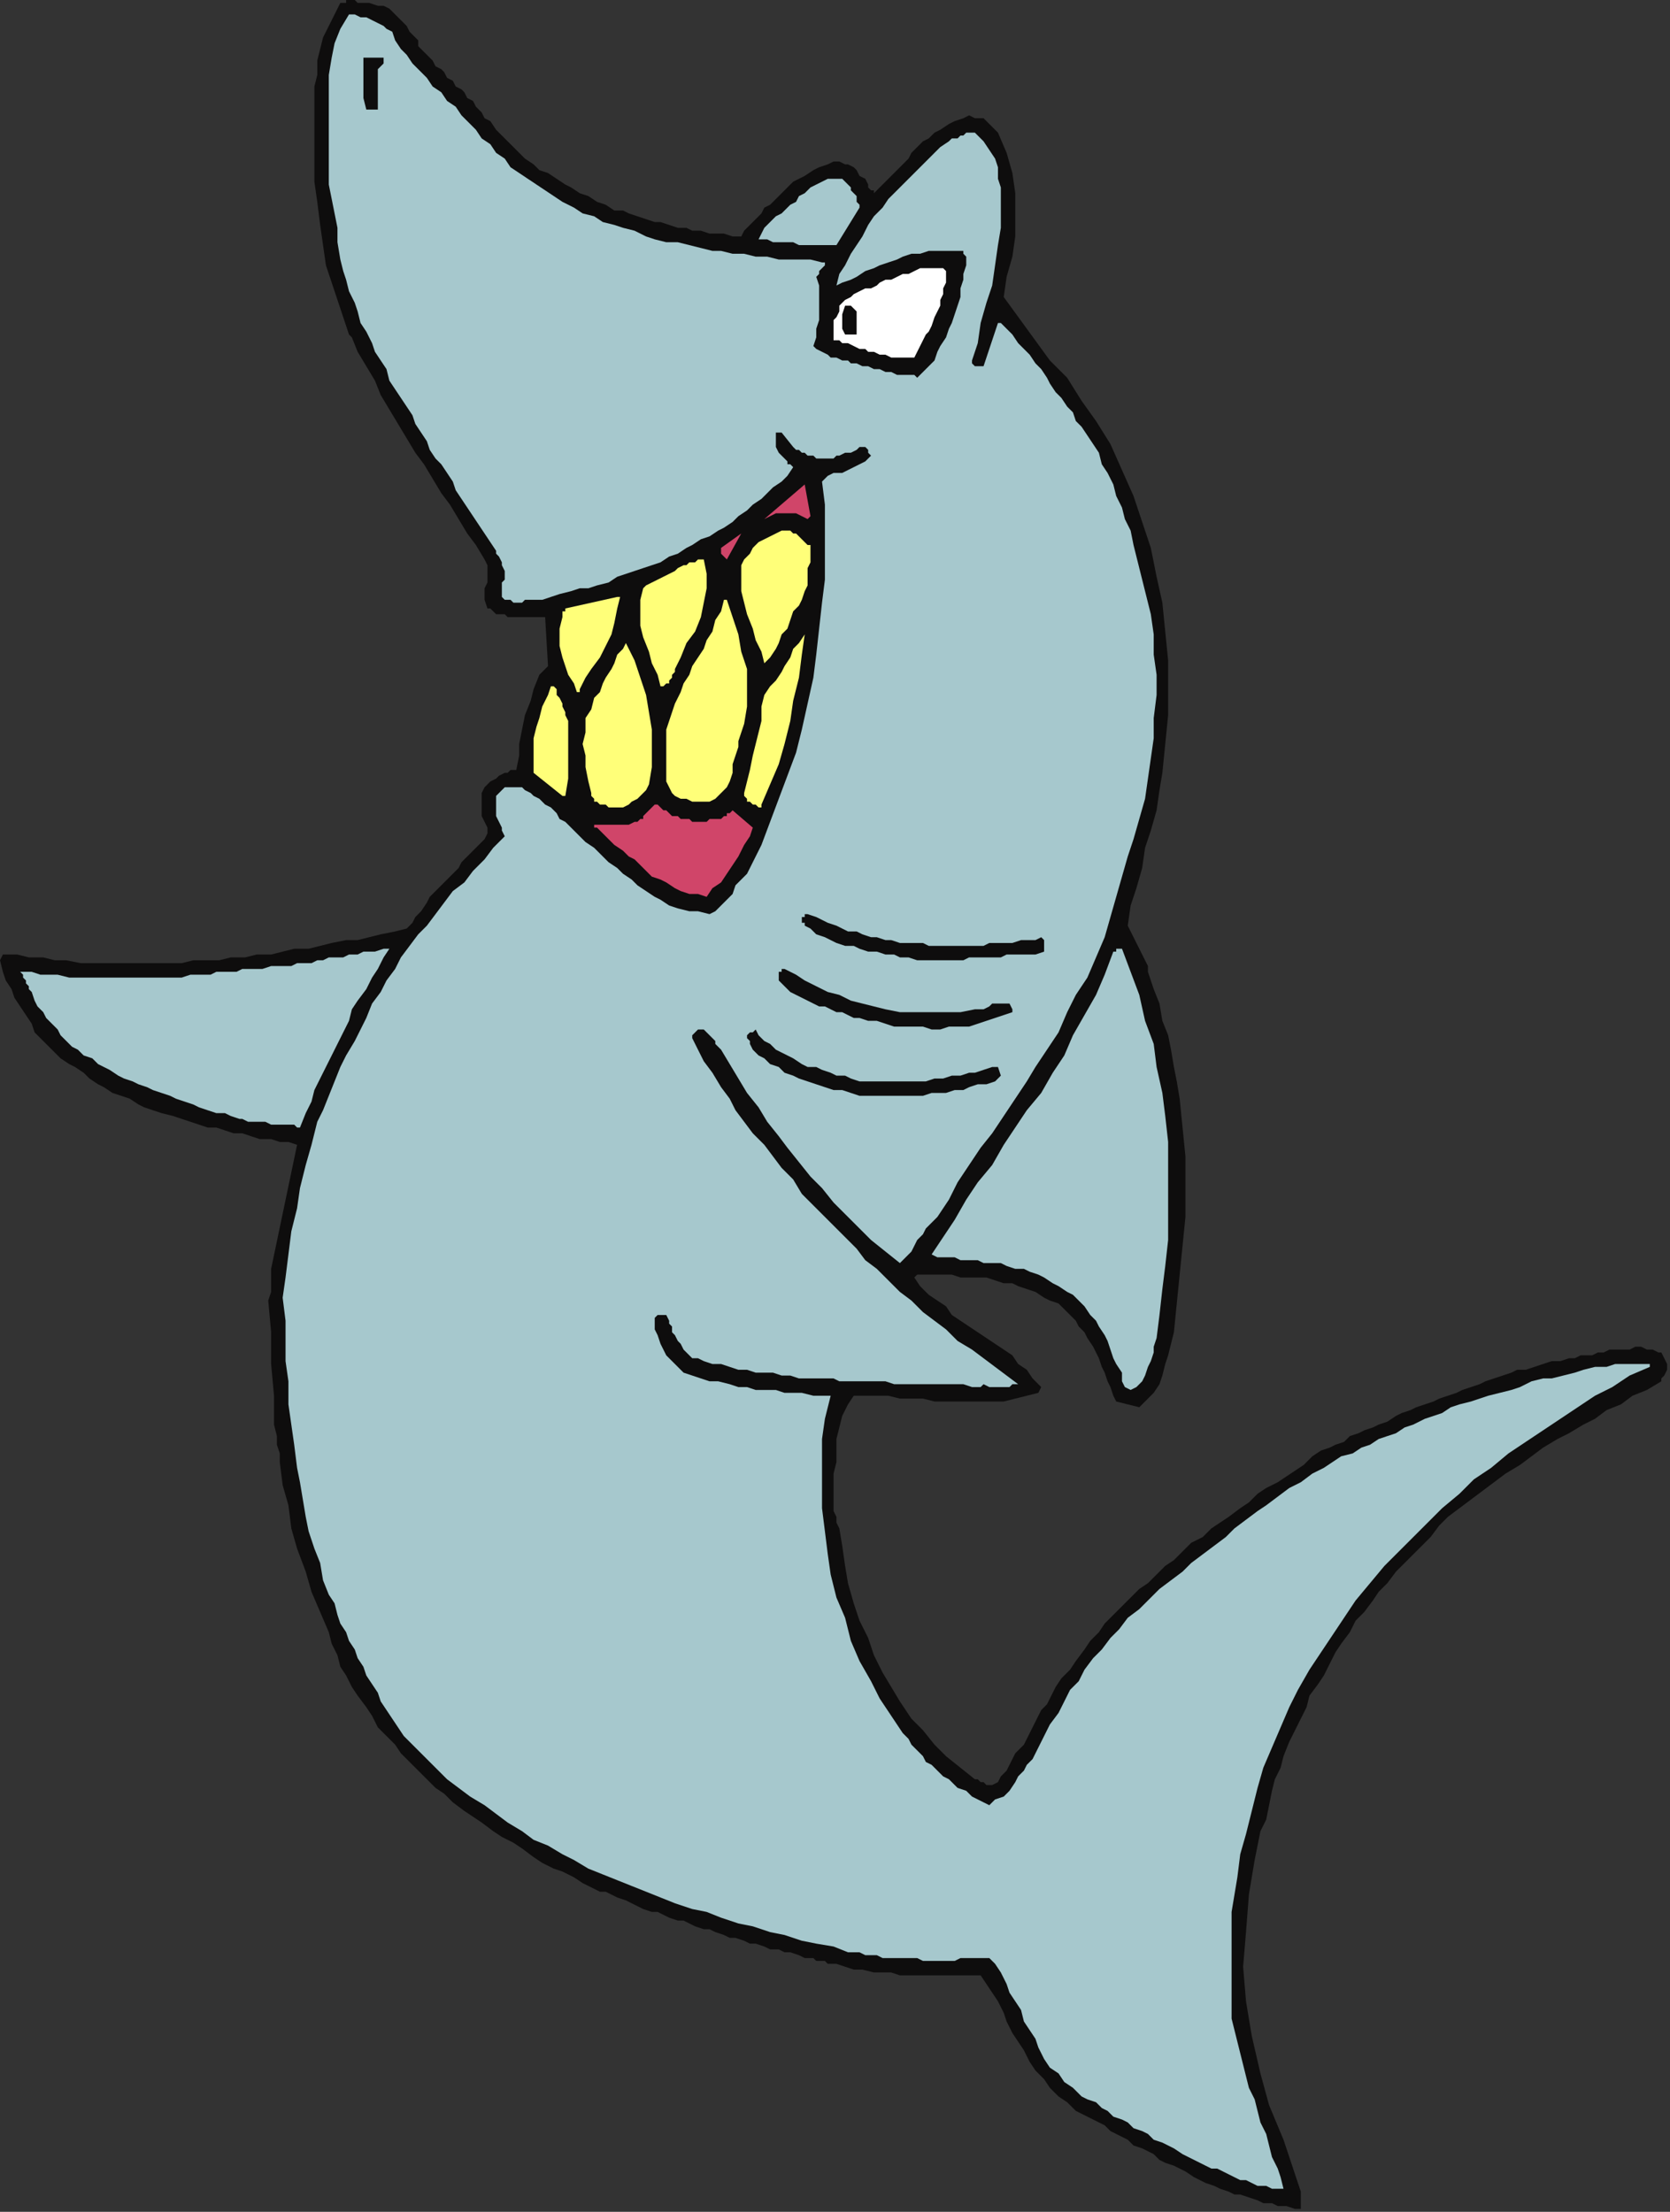 <?xml version="1.0" encoding="UTF-8" standalone="no"?>
<svg
   xmlns:dc="http://purl.org/dc/elements/1.1/"
   xmlns:cc="http://creativecommons.org/ns#"
   xmlns:rdf="http://www.w3.org/1999/02/22-rdf-syntax-ns#"
   xmlns:svg="http://www.w3.org/2000/svg"
   xmlns="http://www.w3.org/2000/svg"
   xmlns:sodipodi="http://sodipodi.sourceforge.net/DTD/sodipodi-0.dtd"
   xmlns:inkscape="http://www.inkscape.org/namespaces/inkscape"
   version="1.0"
   width="153.194mm"
   height="202.935mm"
   id="svg47"
   sodipodi:docname="CWATR010.WMF">
  <rect width="100%" height="100%" fill="#333333" stroke="none"/>
  <sodipodi:namedview
     pagecolor="#ffffff"
     bordercolor="#666666"
     borderopacity="1"
     objecttolerance="10"
     gridtolerance="10"
     guidetolerance="10"
     inkscape:pageopacity="0"
     inkscape:pageshadow="2"
     inkscape:window-width="640"
     inkscape:window-height="480"
     id="namedview49" />
  <defs
     id="defs3">
    <pattern
       id="WMFhbasepattern"
       patternUnits="userSpaceOnUse"
       width="6"
       height="6"
       x="0"
       y="0" />
  </defs>
  <path
     style="fill:#0e0d0d;fill-rule:evenodd;fill-opacity:1;stroke:none;"
     d="  M 121,0   L 122,0   L 123,0   L 124,1   L 125,1   L 125,1   L 126,1   L 127,1   L 128,1   L 131,2   L 133,2   L 135,3   L 137,5   L 138,6   L 140,8   L 141,9   L 142,11   L 143,12   L 144,13   L 145,14   L 145,16   L 146,17   L 147,18   L 148,19   L 149,20   L 150,21   L 151,23   L 153,24   L 154,25   L 155,27   L 157,28   L 158,30   L 160,31   L 161,32   L 162,34   L 164,35   L 165,37   L 166,38   L 167,39   L 168,41   L 170,42   L 172,45   L 174,47   L 177,50   L 179,52   L 182,55   L 185,57   L 187,59   L 190,60   L 193,62   L 196,64   L 198,65   L 201,67   L 204,68   L 207,70   L 210,71   L 213,73   L 216,73   L 218,74   L 221,75   L 224,76   L 227,77   L 229,77   L 232,78   L 235,79   L 238,79   L 240,80   L 243,80   L 246,81   L 249,81   L 251,81   L 254,82   L 257,82   L 258,80   L 260,78   L 262,76   L 264,74   L 265,72   L 267,71   L 269,69   L 271,67   L 273,65   L 275,63   L 277,62   L 279,61   L 282,59   L 284,58   L 287,57   L 289,56   L 291,56   L 293,57   L 294,57   L 296,58   L 297,59   L 298,61   L 300,62   L 301,64   L 301,65   L 301,65   L 302,66   L 302,66   L 302,66   L 303,66   L 303,67   L 303,67   L 305,65   L 307,63   L 309,61   L 311,59   L 313,57   L 315,55   L 316,53   L 318,51   L 320,49   L 322,48   L 324,46   L 326,45   L 329,43   L 331,42   L 334,41   L 336,40   L 338,41   L 339,41   L 341,41   L 342,42   L 343,43   L 344,44   L 345,45   L 346,46   L 349,53   L 351,60   L 352,67   L 352,74   L 352,82   L 351,89   L 349,96   L 348,103   L 364,125   L 370,131   L 375,139   L 380,146   L 385,154   L 389,163   L 393,172   L 396,181   L 399,190   L 401,200   L 403,209   L 404,219   L 405,229   L 405,239   L 405,248   L 404,258   L 403,268   L 402,274   L 401,281   L 399,288   L 397,294   L 396,301   L 394,308   L 392,314   L 391,321   L 392,323   L 393,325   L 394,327   L 395,329   L 396,331   L 397,333   L 398,335   L 398,337   L 400,343   L 402,348   L 403,354   L 405,359   L 406,364   L 407,370   L 408,375   L 409,381   L 410,391   L 411,401   L 411,412   L 411,422   L 410,432   L 409,442   L 408,452   L 407,462   L 406,466   L 405,470   L 404,473   L 403,477   L 402,480   L 400,483   L 398,485   L 395,488   L 387,486   L 386,484   L 385,481   L 384,479   L 383,476   L 382,474   L 381,471   L 380,469   L 379,467   L 377,464   L 376,462   L 374,460   L 373,458   L 371,456   L 369,454   L 367,452   L 364,451   L 362,450   L 359,448   L 356,447   L 353,446   L 351,445   L 348,445   L 345,444   L 342,443   L 339,443   L 336,443   L 333,443   L 330,442   L 327,442   L 324,442   L 321,442   L 318,442   L 318,442   L 318,442   L 317,443   L 317,443   L 319,446   L 322,449   L 325,451   L 328,453   L 330,456   L 333,458   L 336,460   L 339,462   L 342,464   L 345,466   L 348,468   L 351,470   L 353,473   L 356,475   L 358,478   L 361,481   L 360,483   L 356,484   L 352,485   L 348,486   L 344,486   L 340,486   L 336,486   L 332,486   L 328,486   L 324,486   L 320,485   L 316,485   L 312,485   L 308,484   L 304,484   L 300,484   L 296,484   L 294,487   L 292,491   L 291,495   L 290,499   L 290,503   L 290,507   L 289,511   L 289,515   L 289,517   L 289,518   L 289,520   L 289,522   L 289,524   L 290,526   L 290,528   L 291,530   L 292,536   L 293,543   L 294,549   L 296,556   L 298,562   L 301,568   L 303,574   L 306,580   L 309,585   L 312,590   L 316,596   L 320,600   L 324,605   L 328,609   L 333,613   L 338,617   L 338,617   L 339,617   L 340,618   L 341,618   L 342,619   L 342,619   L 343,619   L 344,619   L 346,618   L 347,616   L 349,614   L 350,612   L 351,610   L 352,608   L 354,606   L 355,605   L 356,603   L 357,601   L 358,599   L 359,597   L 360,595   L 361,593   L 363,591   L 364,589   L 366,585   L 368,582   L 371,579   L 373,576   L 376,572   L 378,569   L 381,566   L 383,563   L 386,560   L 389,557   L 392,554   L 395,551   L 398,549   L 401,546   L 404,543   L 407,541   L 410,538   L 413,535   L 417,533   L 420,530   L 423,528   L 426,526   L 430,523   L 433,521   L 436,518   L 439,516   L 443,514   L 446,512   L 449,510   L 452,508   L 455,505   L 458,503   L 461,502   L 463,501   L 466,500   L 468,498   L 471,497   L 473,496   L 476,495   L 478,494   L 481,493   L 484,491   L 486,490   L 489,489   L 491,488   L 494,487   L 497,486   L 499,485   L 502,484   L 505,483   L 507,482   L 510,481   L 513,480   L 515,479   L 518,478   L 521,477   L 524,476   L 526,475   L 529,475   L 532,474   L 535,473   L 538,472   L 541,472   L 544,471   L 546,471   L 548,470   L 550,470   L 552,470   L 554,469   L 556,469   L 558,468   L 560,468   L 563,468   L 565,468   L 567,467   L 569,467   L 571,468   L 573,468   L 575,469   L 576,469   L 577,471   L 578,473   L 578,475   L 577,477   L 576,478   L 576,478   L 576,479   L 576,479   L 571,482   L 566,484   L 562,487   L 557,489   L 553,492   L 549,494   L 544,497   L 540,499   L 535,502   L 531,505   L 527,508   L 522,511   L 518,514   L 514,517   L 510,520   L 506,523   L 502,526   L 499,529   L 496,533   L 493,536   L 490,539   L 487,542   L 484,545   L 481,549   L 478,552   L 476,555   L 473,559   L 470,562   L 468,566   L 465,570   L 463,573   L 461,577   L 459,581   L 457,584   L 454,588   L 453,592   L 451,596   L 449,600   L 447,604   L 445,609   L 444,613   L 442,617   L 441,621   L 440,626   L 439,631   L 437,635   L 436,640   L 435,645   L 433,657   L 432,670   L 431,682   L 432,694   L 434,706   L 437,719   L 440,730   L 445,742   L 446,745   L 447,748   L 448,751   L 449,754   L 450,757   L 451,760   L 451,763   L 451,766   L 449,766   L 446,765   L 443,765   L 441,764   L 438,764   L 436,763   L 433,762   L 430,761   L 428,761   L 426,760   L 423,759   L 421,758   L 418,757   L 416,756   L 414,755   L 411,753   L 409,752   L 407,751   L 404,750   L 402,749   L 400,747   L 398,746   L 396,745   L 393,744   L 391,742   L 389,741   L 387,740   L 385,739   L 383,737   L 381,736   L 379,735   L 377,734   L 373,732   L 370,729   L 367,727   L 364,724   L 362,721   L 359,718   L 357,715   L 355,711   L 353,708   L 351,705   L 349,701   L 348,698   L 346,694   L 344,691   L 342,688   L 340,685   L 337,685   L 334,685   L 331,685   L 328,685   L 324,685   L 321,685   L 318,685   L 315,685   L 312,685   L 309,684   L 306,684   L 303,684   L 299,683   L 296,683   L 293,682   L 290,681   L 288,681   L 287,681   L 286,680   L 284,680   L 283,680   L 282,679   L 280,679   L 279,679   L 277,678   L 274,677   L 272,677   L 270,676   L 267,676   L 265,675   L 262,674   L 260,674   L 258,673   L 255,672   L 253,672   L 251,671   L 248,670   L 246,669   L 244,669   L 241,668   L 239,667   L 237,666   L 235,666   L 232,665   L 230,664   L 228,663   L 226,663   L 223,662   L 221,661   L 219,660   L 217,659   L 214,658   L 212,657   L 210,656   L 208,656   L 206,655   L 202,653   L 199,651   L 195,649   L 192,648   L 188,646   L 185,644   L 181,641   L 178,639   L 174,637   L 171,635   L 167,632   L 164,630   L 161,628   L 157,625   L 154,622   L 151,620   L 148,617   L 145,614   L 142,611   L 139,608   L 137,605   L 134,602   L 131,599   L 129,595   L 127,592   L 124,588   L 122,585   L 120,581   L 118,578   L 117,574   L 115,570   L 114,566   L 111,559   L 108,552   L 106,545   L 103,537   L 101,530   L 100,522   L 98,515   L 97,507   L 97,504   L 96,501   L 96,498   L 95,494   L 95,484   L 94,473   L 94,462   L 93,451   L 94,448   L 94,445   L 94,443   L 94,440   L 103,397   L 100,396   L 97,396   L 94,395   L 90,395   L 87,394   L 84,393   L 81,393   L 78,392   L 75,391   L 72,391   L 69,390   L 66,389   L 63,388   L 60,387   L 56,386   L 53,385   L 50,384   L 48,383   L 45,381   L 42,380   L 39,379   L 36,377   L 34,376   L 31,374   L 29,372   L 26,370   L 24,369   L 21,367   L 19,365   L 17,363   L 15,361   L 12,358   L 11,355   L 9,352   L 7,349   L 5,346   L 4,343   L 2,340   L 1,337   L 0,333   L 1,331   L 1,331   L 1,331   L 1,331   L 2,331   L 6,331   L 10,332   L 15,332   L 19,333   L 23,333   L 28,334   L 32,334   L 36,334   L 41,334   L 45,334   L 50,334   L 54,334   L 59,334   L 63,334   L 67,333   L 72,333   L 76,333   L 80,332   L 85,332   L 89,331   L 94,331   L 98,330   L 102,329   L 107,329   L 111,328   L 115,327   L 120,326   L 124,326   L 128,325   L 132,324   L 137,323   L 141,322   L 143,320   L 144,318   L 146,316   L 148,313   L 149,311   L 151,309   L 153,307   L 155,305   L 157,303   L 159,301   L 160,299   L 162,297   L 164,295   L 166,293   L 168,291   L 169,289   L 169,287   L 168,285   L 167,283   L 167,281   L 167,279   L 167,277   L 167,275   L 168,273   L 169,272   L 170,271   L 172,270   L 173,269   L 175,268   L 176,268   L 177,267   L 179,267   L 180,262   L 180,258   L 181,253   L 182,248   L 184,243   L 185,239   L 187,234   L 190,231   L 189,214   L 188,214   L 187,214   L 186,214   L 184,214   L 183,214   L 182,214   L 180,214   L 179,214   L 178,214   L 176,214   L 175,213   L 174,213   L 172,213   L 171,212   L 170,211   L 169,211   L 168,208   L 168,206   L 168,204   L 169,202   L 169,200   L 169,198   L 169,196   L 168,194   L 165,189   L 162,185   L 159,180   L 156,175   L 153,171   L 150,166   L 147,161   L 144,157   L 141,152   L 138,147   L 135,142   L 132,137   L 130,132   L 127,127   L 124,122   L 122,117   L 121,116   L 121,116   L 121,116   L 121,116   L 120,113   L 119,110   L 118,107   L 117,104   L 116,101   L 115,98   L 114,95   L 113,92   L 112,85   L 111,78   L 110,70   L 109,63   L 109,56   L 109,49   L 109,42   L 109,35   L 109,30   L 110,26   L 110,21   L 111,17   L 112,13   L 114,9   L 116,5   L 118,1   L 119,1   L 120,1   L 120,0   L 121,0  z "
     id="path5" />
  <path
     style="fill:#a6c8cd;fill-rule:evenodd;fill-opacity:1;stroke:none;"
     d="  M 121,5   L 123,5   L 125,6   L 127,6   L 129,7   L 131,8   L 133,9   L 134,10   L 136,11   L 137,14   L 139,17   L 141,19   L 143,22   L 146,25   L 148,27   L 150,30   L 153,32   L 155,35   L 158,37   L 160,40   L 162,42   L 165,45   L 167,48   L 170,50   L 172,53   L 175,55   L 177,58   L 180,60   L 183,62   L 186,64   L 189,66   L 192,68   L 195,70   L 199,72   L 202,74   L 206,75   L 209,77   L 213,78   L 216,79   L 220,80   L 224,82   L 227,83   L 231,84   L 235,84   L 239,85   L 243,86   L 247,87   L 250,87   L 254,88   L 258,88   L 262,89   L 266,89   L 270,90   L 274,90   L 277,90   L 281,90   L 285,91   L 285,91   L 285,91   L 286,91   L 286,92   L 285,93   L 284,94   L 284,95   L 283,96   L 284,99   L 284,102   L 284,105   L 284,108   L 284,111   L 283,114   L 283,117   L 282,120   L 283,121   L 285,122   L 287,123   L 288,124   L 290,124   L 292,125   L 294,125   L 295,126   L 297,126   L 299,127   L 301,127   L 303,128   L 305,128   L 307,129   L 309,129   L 311,130   L 312,130   L 313,130   L 314,130   L 315,130   L 316,130   L 316,130   L 317,130   L 318,131   L 320,129   L 322,127   L 324,125   L 325,122   L 326,120   L 328,117   L 329,114   L 330,112   L 331,109   L 332,106   L 333,103   L 333,100   L 334,97   L 334,95   L 335,92   L 335,89   L 335,89   L 334,88   L 334,87   L 333,87   L 330,87   L 327,87   L 325,87   L 322,87   L 319,88   L 316,88   L 313,89   L 311,90   L 308,91   L 305,92   L 303,93   L 300,94   L 297,96   L 295,97   L 292,98   L 290,99   L 291,95   L 293,92   L 295,88   L 297,85   L 299,82   L 301,78   L 303,75   L 306,72   L 308,69   L 311,66   L 314,63   L 317,60   L 320,57   L 323,54   L 326,51   L 329,49   L 330,48   L 332,48   L 333,47   L 334,47   L 335,46   L 336,46   L 338,46   L 339,47   L 341,49   L 343,52   L 345,55   L 346,58   L 346,62   L 347,65   L 347,68   L 347,72   L 347,79   L 346,85   L 345,92   L 344,99   L 342,105   L 340,112   L 339,119   L 337,125   L 337,126   L 337,126   L 338,127   L 339,127   L 341,127   L 346,112   L 346,112   L 346,112   L 347,112   L 347,112   L 349,114   L 351,116   L 353,119   L 355,121   L 357,123   L 359,126   L 361,128   L 363,131   L 364,133   L 366,136   L 368,138   L 370,141   L 372,143   L 373,146   L 375,148   L 377,151   L 379,154   L 381,157   L 382,161   L 384,164   L 386,168   L 387,172   L 389,176   L 390,180   L 392,184   L 393,189   L 394,193   L 395,197   L 396,201   L 397,205   L 398,209   L 399,213   L 400,220   L 400,227   L 401,234   L 401,241   L 400,249   L 400,256   L 399,263   L 398,270   L 397,277   L 395,284   L 393,291   L 391,297   L 389,304   L 387,311   L 385,318   L 383,325   L 380,332   L 377,339   L 373,345   L 370,351   L 367,358   L 363,364   L 359,370   L 356,375   L 352,381   L 348,387   L 344,393   L 340,398   L 336,404   L 332,410   L 329,416   L 325,422   L 323,424   L 321,426   L 320,428   L 318,430   L 317,432   L 316,434   L 314,436   L 312,438   L 307,434   L 302,430   L 298,426   L 293,421   L 289,417   L 285,412   L 281,408   L 277,403   L 273,398   L 270,394   L 266,389   L 263,384   L 259,379   L 256,374   L 253,369   L 250,364   L 249,363   L 248,362   L 248,361   L 247,360   L 246,359   L 246,359   L 245,358   L 244,357   L 243,357   L 243,357   L 243,357   L 242,357   L 241,358   L 241,358   L 240,359   L 240,360   L 242,364   L 244,368   L 247,372   L 250,377   L 253,381   L 255,385   L 258,389   L 261,393   L 265,397   L 268,401   L 271,405   L 275,409   L 278,414   L 282,418   L 285,421   L 289,425   L 293,429   L 297,433   L 300,437   L 304,440   L 308,444   L 312,448   L 316,451   L 320,455   L 324,458   L 328,461   L 332,465   L 337,468   L 341,471   L 345,474   L 349,477   L 353,480   L 351,480   L 350,481   L 348,481   L 347,481   L 345,481   L 343,481   L 341,480   L 340,481   L 337,481   L 334,480   L 331,480   L 328,480   L 325,480   L 321,480   L 318,480   L 315,480   L 312,480   L 310,480   L 307,479   L 304,479   L 301,479   L 298,479   L 294,479   L 291,479   L 289,478   L 286,478   L 283,478   L 280,478   L 277,478   L 274,477   L 271,477   L 268,476   L 265,476   L 262,476   L 259,475   L 256,475   L 253,474   L 250,473   L 247,473   L 244,472   L 242,471   L 240,471   L 238,469   L 237,468   L 236,466   L 235,465   L 234,463   L 233,462   L 233,460   L 232,459   L 232,458   L 231,456   L 231,456   L 231,456   L 230,456   L 230,456   L 229,456   L 228,456   L 227,457   L 227,458   L 227,461   L 228,463   L 229,466   L 230,468   L 231,470   L 233,472   L 235,474   L 237,476   L 240,477   L 243,478   L 246,479   L 249,479   L 253,480   L 256,481   L 259,481   L 262,482   L 266,482   L 269,482   L 272,483   L 275,483   L 278,483   L 282,484   L 285,484   L 288,484   L 286,492   L 285,499   L 285,507   L 285,515   L 285,523   L 286,531   L 287,539   L 288,546   L 290,554   L 293,561   L 295,569   L 298,576   L 302,583   L 305,589   L 309,595   L 313,601   L 315,603   L 316,605   L 318,607   L 320,609   L 321,611   L 323,612   L 325,614   L 327,616   L 329,617   L 331,619   L 332,620   L 335,621   L 337,623   L 339,624   L 341,625   L 343,626   L 345,624   L 348,623   L 350,621   L 352,618   L 353,616   L 355,614   L 356,612   L 358,610   L 360,606   L 362,602   L 364,598   L 367,594   L 369,590   L 371,586   L 374,583   L 376,579   L 379,575   L 382,572   L 385,568   L 388,565   L 391,561   L 395,558   L 399,554   L 402,551   L 406,548   L 410,545   L 413,542   L 417,539   L 421,536   L 425,533   L 428,530   L 432,527   L 436,524   L 439,522   L 443,519   L 447,516   L 451,514   L 455,511   L 459,509   L 462,507   L 465,505   L 469,504   L 472,502   L 475,501   L 478,499   L 481,498   L 484,497   L 487,495   L 490,494   L 494,492   L 497,491   L 500,490   L 503,488   L 506,487   L 510,486   L 513,485   L 516,484   L 520,483   L 524,482   L 527,481   L 531,479   L 535,478   L 538,478   L 542,477   L 546,476   L 549,475   L 553,474   L 557,474   L 560,473   L 564,473   L 568,473   L 571,473   L 572,473   L 572,473   L 572,474   L 572,474   L 565,477   L 559,481   L 553,484   L 547,488   L 541,492   L 535,496   L 529,500   L 523,504   L 517,509   L 511,513   L 506,518   L 500,523   L 495,528   L 490,533   L 485,538   L 480,543   L 475,549   L 470,555   L 466,561   L 462,567   L 458,573   L 454,579   L 450,586   L 447,592   L 444,599   L 441,606   L 438,613   L 436,620   L 434,628   L 432,636   L 430,643   L 429,651   L 427,663   L 427,674   L 427,685   L 427,696   L 427,700   L 428,704   L 429,708   L 430,712   L 431,716   L 432,720   L 433,724   L 435,728   L 436,732   L 437,736   L 439,740   L 440,744   L 441,748   L 443,752   L 444,755   L 445,759   L 443,759   L 441,759   L 439,758   L 436,758   L 434,757   L 432,756   L 430,756   L 428,755   L 426,754   L 424,753   L 422,752   L 420,752   L 418,751   L 416,750   L 414,749   L 412,748   L 410,747   L 407,745   L 405,744   L 403,743   L 400,742   L 398,740   L 396,739   L 393,738   L 391,736   L 389,735   L 386,734   L 384,732   L 382,731   L 380,729   L 377,728   L 375,727   L 372,724   L 369,722   L 367,719   L 364,717   L 362,714   L 360,710   L 359,707   L 357,704   L 355,701   L 354,697   L 352,694   L 350,691   L 349,688   L 347,684   L 345,681   L 343,679   L 341,679   L 339,679   L 337,679   L 335,679   L 333,679   L 331,680   L 328,680   L 327,680   L 325,680   L 322,680   L 320,680   L 318,679   L 316,679   L 315,679   L 312,679   L 311,679   L 308,679   L 306,679   L 304,678   L 302,678   L 300,678   L 298,677   L 296,677   L 294,677   L 289,675   L 283,674   L 278,673   L 272,671   L 267,670   L 261,668   L 256,667   L 250,665   L 245,663   L 240,662   L 234,660   L 229,658   L 224,656   L 219,654   L 214,652   L 209,650   L 204,648   L 199,645   L 195,643   L 190,640   L 185,638   L 181,635   L 176,632   L 172,629   L 168,626   L 163,623   L 159,620   L 155,617   L 151,613   L 147,609   L 143,605   L 140,602   L 138,599   L 136,596   L 134,593   L 132,590   L 131,587   L 129,584   L 127,581   L 126,578   L 124,575   L 123,572   L 121,569   L 120,566   L 118,563   L 117,560   L 116,556   L 114,553   L 112,548   L 111,542   L 109,537   L 107,531   L 106,526   L 105,520   L 104,514   L 103,509   L 102,501   L 101,494   L 100,487   L 100,479   L 99,472   L 99,465   L 99,458   L 98,450   L 99,443   L 100,435   L 101,427   L 103,419   L 104,412   L 106,404   L 108,397   L 110,389   L 112,385   L 114,380   L 116,375   L 118,370   L 120,366   L 123,361   L 125,357   L 127,353   L 129,348   L 132,344   L 134,340   L 137,336   L 139,332   L 142,328   L 145,324   L 148,321   L 151,317   L 154,313   L 157,309   L 161,306   L 164,302   L 168,298   L 171,294   L 175,290   L 174,288   L 174,287   L 173,285   L 172,283   L 172,281   L 172,280   L 172,278   L 172,276   L 173,275   L 173,275   L 174,274   L 175,273   L 176,273   L 177,273   L 179,273   L 180,273   L 181,273   L 182,274   L 184,275   L 185,276   L 187,277   L 188,278   L 189,279   L 191,280   L 192,281   L 193,282   L 194,284   L 196,285   L 197,286   L 198,287   L 199,288   L 201,290   L 203,292   L 206,294   L 209,297   L 211,299   L 214,301   L 216,303   L 219,305   L 221,307   L 224,309   L 227,311   L 229,312   L 232,314   L 235,315   L 239,316   L 242,316   L 246,317   L 248,316   L 250,314   L 252,312   L 254,310   L 255,307   L 257,305   L 259,303   L 260,301   L 264,293   L 267,285   L 270,277   L 273,269   L 276,261   L 278,253   L 280,244   L 282,235   L 283,227   L 284,218   L 285,209   L 286,201   L 286,192   L 286,183   L 286,175   L 285,167   L 287,165   L 289,164   L 292,164   L 294,163   L 296,162   L 298,161   L 300,160   L 302,158   L 301,157   L 301,156   L 300,155   L 299,155   L 298,155   L 297,156   L 295,157   L 294,157   L 293,157   L 291,158   L 290,158   L 289,159   L 287,159   L 286,159   L 284,159   L 283,159   L 282,158   L 280,158   L 279,157   L 278,157   L 277,156   L 277,156   L 276,156   L 275,155   L 271,150   L 269,150   L 269,152   L 269,154   L 269,155   L 270,157   L 271,158   L 271,158   L 272,159   L 273,160   L 273,161   L 274,161   L 275,162   L 275,162   L 273,165   L 271,167   L 268,169   L 266,171   L 264,173   L 261,175   L 259,177   L 256,179   L 254,181   L 251,183   L 249,184   L 246,186   L 243,187   L 240,189   L 238,190   L 235,192   L 232,193   L 229,195   L 226,196   L 223,197   L 220,198   L 217,199   L 214,200   L 211,202   L 207,203   L 204,204   L 201,204   L 198,205   L 194,206   L 191,207   L 188,208   L 184,208   L 183,208   L 182,208   L 181,209   L 179,209   L 178,209   L 177,208   L 176,208   L 175,208   L 174,207   L 174,205   L 174,204   L 174,202   L 175,201   L 175,199   L 175,198   L 174,196   L 174,195   L 173,193   L 172,192   L 172,191   L 170,188   L 168,185   L 166,182   L 164,179   L 162,176   L 160,173   L 158,170   L 157,167   L 155,164   L 153,161   L 151,159   L 149,156   L 148,153   L 146,150   L 144,147   L 143,144   L 141,141   L 139,138   L 137,135   L 135,132   L 134,128   L 132,125   L 130,122   L 129,119   L 127,115   L 125,112   L 124,108   L 123,105   L 121,101   L 120,97   L 119,94   L 118,90   L 117,84   L 117,79   L 116,74   L 115,69   L 114,64   L 114,59   L 114,53   L 114,48   L 114,43   L 114,37   L 114,31   L 114,26   L 115,20   L 116,15   L 118,10   L 121,5   L 121,5   L 121,5   L 121,5   L 121,5  z "
     id="path7" />
  <path
     style="fill:#0e0d0d;fill-rule:evenodd;fill-opacity:1;stroke:none;"
     d="  M 128,20   L 132,20   L 132,20   L 133,20   L 133,20   L 133,21   L 133,21   L 133,21   L 133,22   L 133,22   L 131,24   L 131,36   L 131,37   L 131,38   L 130,38   L 129,38   L 127,38   L 126,34   L 126,30   L 126,25   L 126,21   L 126,20   L 127,20   L 127,20   L 128,20  z "
     id="path9" />
  <path
     style="fill:#a6c8cd;fill-rule:evenodd;fill-opacity:1;stroke:none;"
     d="  M 289,62   L 290,62   L 291,62   L 292,62   L 293,63   L 294,64   L 295,65   L 295,66   L 296,67   L 297,68   L 297,70   L 298,71   L 298,72   L 290,85   L 288,85   L 287,85   L 285,85   L 283,85   L 282,85   L 280,85   L 278,85   L 277,85   L 275,84   L 273,84   L 271,84   L 270,84   L 268,84   L 266,83   L 265,83   L 263,83   L 264,81   L 265,79   L 266,78   L 268,76   L 269,75   L 271,74   L 272,73   L 274,71   L 276,70   L 277,68   L 279,67   L 281,65   L 283,64   L 285,63   L 287,62   L 289,62  z "
     id="path11" />
  <path
     style="fill:#ffffff;fill-rule:evenodd;fill-opacity:1;stroke:none;"
     d="  M 321,93   L 327,93   L 328,94   L 328,96   L 328,98   L 327,100   L 327,102   L 326,104   L 326,106   L 325,108   L 324,110   L 323,113   L 322,115   L 321,116   L 320,118   L 319,120   L 318,122   L 317,124   L 316,124   L 314,124   L 312,124   L 310,124   L 309,124   L 307,123   L 305,123   L 303,122   L 301,122   L 300,121   L 298,121   L 296,120   L 294,119   L 292,119   L 291,118   L 289,118   L 289,116   L 289,115   L 289,113   L 289,111   L 290,110   L 291,108   L 291,106   L 292,105   L 293,104   L 295,103   L 296,102   L 298,101   L 300,100   L 302,100   L 304,99   L 305,98   L 307,97   L 309,97   L 311,96   L 313,95   L 315,95   L 317,94   L 319,93   L 321,93  z "
     id="path13" />
  <path
     style="fill:#0e0d0d;fill-rule:evenodd;fill-opacity:1;stroke:none;"
     d="  M 293,106   L 295,106   L 297,108   L 297,110   L 297,113   L 297,115   L 297,116   L 297,116   L 296,116   L 296,116   L 293,116   L 292,114   L 292,111   L 292,109   L 293,106   L 293,106   L 293,106   L 293,106   L 293,106  z "
     id="path15" />
  <path
     style="fill:#d04569;fill-rule:evenodd;fill-opacity:1;stroke:none;"
     d="  M 279,168   L 279,168   L 279,168   L 279,168   L 279,168   L 281,179   L 281,179   L 281,179   L 280,180   L 280,180   L 278,179   L 276,178   L 274,178   L 273,178   L 271,178   L 269,178   L 267,179   L 265,180   L 279,168   L 279,168   L 279,168   L 279,168   L 279,168  z "
     id="path17" />
  <path
     style="fill:#ffff79;fill-rule:evenodd;fill-opacity:1;stroke:none;"
     d="  M 271,184   L 273,184   L 274,184   L 275,185   L 276,185   L 277,186   L 278,187   L 279,188   L 280,189   L 280,189   L 280,189   L 281,189   L 281,190   L 281,192   L 281,195   L 280,197   L 280,200   L 280,203   L 279,205   L 278,208   L 277,210   L 275,212   L 274,215   L 273,218   L 271,220   L 270,223   L 269,225   L 267,228   L 265,230   L 264,226   L 262,222   L 261,218   L 259,213   L 258,209   L 257,205   L 257,201   L 257,196   L 258,194   L 260,192   L 261,190   L 263,188   L 265,187   L 267,186   L 269,185   L 271,184  z "
     id="path19" />
  <path
     style="fill:#d04569;fill-rule:evenodd;fill-opacity:1;stroke:none;"
     d="  M 257,185   L 252,194   L 251,193   L 250,192   L 250,191   L 250,190   L 257,185   L 257,185   L 257,185   L 257,185   L 257,185  z "
     id="path21" />
  <path
     style="fill:#ffff79;fill-rule:evenodd;fill-opacity:1;stroke:none;"
     d="  M 244,194   L 244,194   L 244,194   L 244,194   L 244,194   L 245,199   L 245,204   L 244,209   L 243,214   L 241,219   L 238,223   L 236,228   L 234,232   L 234,233   L 233,234   L 233,235   L 233,235   L 232,236   L 232,237   L 231,237   L 230,238   L 230,238   L 230,238   L 230,238   L 229,238   L 228,234   L 226,230   L 225,226   L 223,221   L 222,217   L 222,213   L 222,208   L 223,204   L 224,203   L 226,202   L 228,201   L 230,200   L 232,199   L 234,198   L 235,197   L 237,196   L 238,196   L 239,195   L 240,195   L 241,195   L 241,195   L 242,194   L 243,194   L 244,194   L 244,194   L 244,194   L 244,194   L 244,194  z "
     id="path23" />
  <path
     style="fill:#ffff79;fill-rule:evenodd;fill-opacity:1;stroke:none;"
     d="  M 214,207   L 214,207   L 214,207   L 214,207   L 215,207   L 214,211   L 213,216   L 212,220   L 210,224   L 208,228   L 205,232   L 203,235   L 201,239   L 201,240   L 200,240   L 200,240   L 200,240   L 199,237   L 197,234   L 196,231   L 195,228   L 194,224   L 194,221   L 194,218   L 195,214   L 195,214   L 195,213   L 195,213   L 195,212   L 195,212   L 196,212   L 196,212   L 196,211   L 214,207  z "
     id="path25" />
  <path
     style="fill:#ffff79;fill-rule:evenodd;fill-opacity:1;stroke:none;"
     d="  M 252,208   L 254,214   L 256,220   L 257,226   L 259,232   L 259,238   L 259,245   L 258,251   L 256,257   L 256,259   L 255,262   L 254,265   L 254,268   L 253,271   L 252,273   L 250,275   L 248,277   L 246,278   L 244,278   L 242,278   L 240,278   L 238,277   L 236,277   L 234,276   L 233,275   L 231,271   L 231,268   L 231,264   L 231,261   L 231,257   L 231,253   L 232,250   L 233,247   L 234,244   L 236,240   L 237,237   L 239,234   L 240,231   L 242,228   L 244,225   L 245,222   L 247,219   L 248,215   L 250,212   L 251,208   L 251,208   L 251,208   L 251,208   L 251,208   L 251,208   L 251,208   L 252,208   L 252,208  z "
     id="path27" />
  <path
     style="fill:#ffff79;fill-rule:evenodd;fill-opacity:1;stroke:none;"
     d="  M 279,220   L 278,227   L 277,235   L 275,243   L 274,250   L 272,258   L 270,265   L 267,272   L 264,279   L 264,279   L 264,280   L 263,280   L 262,279   L 262,279   L 261,279   L 261,279   L 260,278   L 259,278   L 259,277   L 258,276   L 258,275   L 259,271   L 260,267   L 261,262   L 262,258   L 263,254   L 264,250   L 264,245   L 265,241   L 267,238   L 269,236   L 271,233   L 272,231   L 274,228   L 275,225   L 277,223   L 279,220  z "
     id="path29" />
  <path
     style="fill:#ffff79;fill-rule:evenodd;fill-opacity:1;stroke:none;"
     d="  M 217,223   L 220,229   L 222,235   L 224,241   L 225,247   L 226,253   L 226,259   L 226,266   L 225,272   L 224,274   L 223,275   L 221,277   L 219,278   L 218,279   L 216,280   L 214,280   L 212,280   L 211,280   L 210,279   L 208,279   L 207,278   L 206,278   L 206,277   L 205,276   L 205,275   L 204,271   L 203,266   L 203,262   L 202,258   L 203,254   L 203,249   L 205,246   L 206,242   L 208,240   L 209,237   L 210,235   L 212,232   L 213,230   L 214,227   L 216,225   L 217,223   L 217,223   L 217,223   L 217,223   L 217,223  z "
     id="path31" />
  <path
     style="fill:#ffff79;fill-rule:evenodd;fill-opacity:1;stroke:none;"
     d="  M 192,238   L 193,239   L 193,241   L 194,242   L 195,244   L 195,245   L 196,247   L 196,248   L 197,250   L 197,256   L 197,263   L 197,270   L 196,276   L 196,276   L 196,276   L 196,276   L 195,276   L 185,268   L 185,264   L 185,260   L 185,256   L 186,252   L 187,249   L 188,245   L 190,241   L 191,238   L 191,238   L 192,238   L 192,238   L 192,238  z "
     id="path33" />
  <path
     style="fill:#d04569;fill-rule:evenodd;fill-opacity:1;stroke:none;"
     d="  M 228,279   L 229,280   L 230,281   L 231,281   L 232,282   L 233,283   L 235,283   L 236,284   L 237,284   L 239,284   L 240,285   L 242,285   L 243,285   L 245,285   L 246,284   L 247,284   L 249,284   L 250,284   L 251,283   L 251,283   L 252,283   L 252,282   L 253,282   L 253,282   L 254,281   L 261,287   L 260,290   L 258,293   L 256,297   L 254,300   L 252,303   L 250,306   L 247,308   L 245,311   L 242,310   L 239,310   L 236,309   L 234,308   L 231,306   L 229,305   L 226,304   L 224,302   L 222,300   L 220,298   L 218,297   L 216,295   L 213,293   L 211,291   L 209,289   L 207,287   L 206,287   L 206,286   L 206,286   L 206,286   L 207,286   L 208,286   L 209,286   L 210,286   L 211,286   L 212,286   L 214,286   L 215,286   L 216,286   L 217,286   L 218,286   L 220,285   L 221,285   L 222,284   L 223,284   L 223,283   L 224,282   L 225,281   L 225,281   L 226,280   L 226,280   L 227,279   L 227,279   L 228,279  z "
     id="path35" />
  <path
     style="fill:#0e0d0d;fill-rule:evenodd;fill-opacity:1;stroke:none;"
     d="  M 280,317   L 283,318   L 285,319   L 287,320   L 290,321   L 292,322   L 294,323   L 297,323   L 299,324   L 302,325   L 304,325   L 307,326   L 309,326   L 312,327   L 315,327   L 317,327   L 320,327   L 322,328   L 325,328   L 328,328   L 330,328   L 333,328   L 335,328   L 338,328   L 341,328   L 343,327   L 346,327   L 348,327   L 351,327   L 354,326   L 356,326   L 359,326   L 361,325   L 362,326   L 362,328   L 362,329   L 362,330   L 359,331   L 357,331   L 354,331   L 352,331   L 349,331   L 347,332   L 344,332   L 341,332   L 339,332   L 336,332   L 334,333   L 331,333   L 328,333   L 326,333   L 323,333   L 321,333   L 318,333   L 315,332   L 312,332   L 310,331   L 307,331   L 304,330   L 301,330   L 298,329   L 296,328   L 293,328   L 290,327   L 288,326   L 286,325   L 283,324   L 281,322   L 279,321   L 279,321   L 279,321   L 279,321   L 279,320   L 278,320   L 278,319   L 278,318   L 279,318   L 279,317   L 279,317   L 280,317   L 280,317  z "
     id="path37" />
  <path
     style="fill:#a6c8cd;fill-rule:evenodd;fill-opacity:1;stroke:none;"
     d="  M 135,329   L 135,329   L 135,329   L 135,329   L 135,329   L 133,332   L 131,336   L 129,339   L 127,343   L 124,347   L 122,350   L 121,354   L 119,358   L 117,362   L 115,366   L 113,370   L 111,374   L 109,378   L 108,382   L 106,386   L 104,391   L 103,391   L 102,390   L 100,390   L 99,390   L 98,390   L 96,390   L 95,390   L 94,390   L 92,389   L 91,389   L 90,389   L 88,389   L 87,389   L 86,389   L 84,388   L 83,388   L 80,387   L 78,386   L 75,386   L 72,385   L 69,384   L 67,383   L 64,382   L 61,381   L 59,380   L 56,379   L 53,378   L 51,377   L 48,376   L 46,375   L 43,374   L 41,373   L 38,371   L 36,370   L 34,369   L 32,367   L 29,366   L 27,364   L 25,363   L 23,361   L 21,359   L 20,357   L 18,355   L 16,353   L 15,351   L 13,349   L 12,347   L 11,344   L 10,343   L 10,342   L 9,341   L 9,340   L 8,339   L 8,339   L 8,338   L 7,337   L 11,337   L 14,338   L 17,338   L 20,338   L 24,339   L 27,339   L 31,339   L 34,339   L 37,339   L 41,339   L 44,339   L 47,339   L 51,339   L 54,339   L 58,339   L 61,339   L 63,339   L 66,338   L 68,338   L 70,338   L 73,338   L 75,337   L 77,337   L 80,337   L 82,337   L 84,336   L 87,336   L 89,336   L 91,336   L 94,335   L 96,335   L 98,335   L 101,335   L 103,334   L 105,334   L 108,334   L 110,333   L 112,333   L 114,332   L 117,332   L 119,332   L 121,331   L 124,331   L 126,330   L 128,330   L 130,330   L 133,329   L 135,329  z "
     id="path39" />
  <path
     style="fill:#a6c8cd;fill-rule:evenodd;fill-opacity:1;stroke:none;"
     d="  M 388,329   L 388,329   L 389,329   L 389,329   L 389,329   L 392,337   L 395,345   L 397,354   L 400,362   L 401,370   L 403,379   L 404,387   L 405,396   L 405,404   L 405,413   L 405,421   L 405,430   L 404,439   L 403,447   L 402,456   L 401,464   L 400,467   L 400,469   L 399,472   L 398,474   L 397,477   L 396,479   L 394,481   L 392,482   L 390,481   L 389,479   L 389,476   L 387,473   L 386,471   L 385,468   L 384,465   L 383,463   L 381,460   L 380,458   L 378,456   L 376,453   L 374,451   L 372,449   L 370,448   L 367,446   L 365,445   L 362,443   L 360,442   L 357,441   L 355,440   L 352,440   L 349,439   L 347,438   L 344,438   L 341,438   L 339,437   L 336,437   L 333,437   L 331,436   L 328,436   L 325,436   L 323,435   L 327,429   L 331,423   L 335,416   L 339,410   L 344,404   L 348,397   L 352,391   L 356,385   L 361,379   L 365,372   L 369,366   L 372,359   L 376,352   L 380,345   L 383,338   L 386,330   L 387,330   L 387,329   L 388,329   L 388,329   L 388,329   L 388,329   L 388,329   L 388,329  z "
     id="path41" />
  <path
     style="fill:#0e0d0d;fill-rule:evenodd;fill-opacity:1;stroke:none;"
     d="  M 272,336   L 276,338   L 279,340   L 283,342   L 287,344   L 291,345   L 295,347   L 299,348   L 303,349   L 307,350   L 312,351   L 316,351   L 320,351   L 325,351   L 329,351   L 333,351   L 338,350   L 339,350   L 341,350   L 343,349   L 344,348   L 346,348   L 347,348   L 349,348   L 350,348   L 351,350   L 351,350   L 351,350   L 351,351   L 351,351   L 348,352   L 345,353   L 342,354   L 339,355   L 336,356   L 333,356   L 329,356   L 326,357   L 323,357   L 320,356   L 317,356   L 313,356   L 310,356   L 307,355   L 304,354   L 301,354   L 298,353   L 296,353   L 294,352   L 292,351   L 290,351   L 288,350   L 286,349   L 284,349   L 282,348   L 280,347   L 278,346   L 276,345   L 274,344   L 273,343   L 271,341   L 270,340   L 270,338   L 270,337   L 271,337   L 271,336   L 272,336  z "
     id="path43" />
  <path
     style="fill:#0e0d0d;fill-rule:evenodd;fill-opacity:1;stroke:none;"
     d="  M 262,357   L 263,359   L 265,361   L 267,362   L 269,364   L 271,365   L 273,366   L 275,367   L 278,369   L 280,370   L 283,370   L 285,371   L 288,372   L 290,373   L 293,373   L 295,374   L 298,375   L 301,375   L 304,375   L 307,375   L 310,375   L 313,375   L 315,375   L 318,375   L 321,375   L 324,374   L 327,374   L 330,373   L 333,373   L 336,372   L 338,372   L 341,371   L 344,370   L 345,370   L 345,370   L 345,370   L 346,370   L 347,373   L 347,373   L 346,374   L 345,375   L 345,375   L 342,376   L 339,376   L 336,377   L 334,378   L 331,378   L 328,379   L 325,379   L 323,379   L 320,380   L 317,380   L 315,380   L 312,380   L 309,380   L 306,380   L 304,380   L 301,380   L 298,380   L 295,379   L 292,378   L 289,378   L 286,377   L 283,376   L 280,375   L 277,374   L 275,373   L 272,372   L 270,370   L 267,369   L 265,367   L 263,366   L 261,364   L 260,362   L 260,361   L 260,361   L 259,360   L 259,360   L 259,359   L 260,358   L 261,358   L 262,357  z "
     id="path45" />
</svg>
